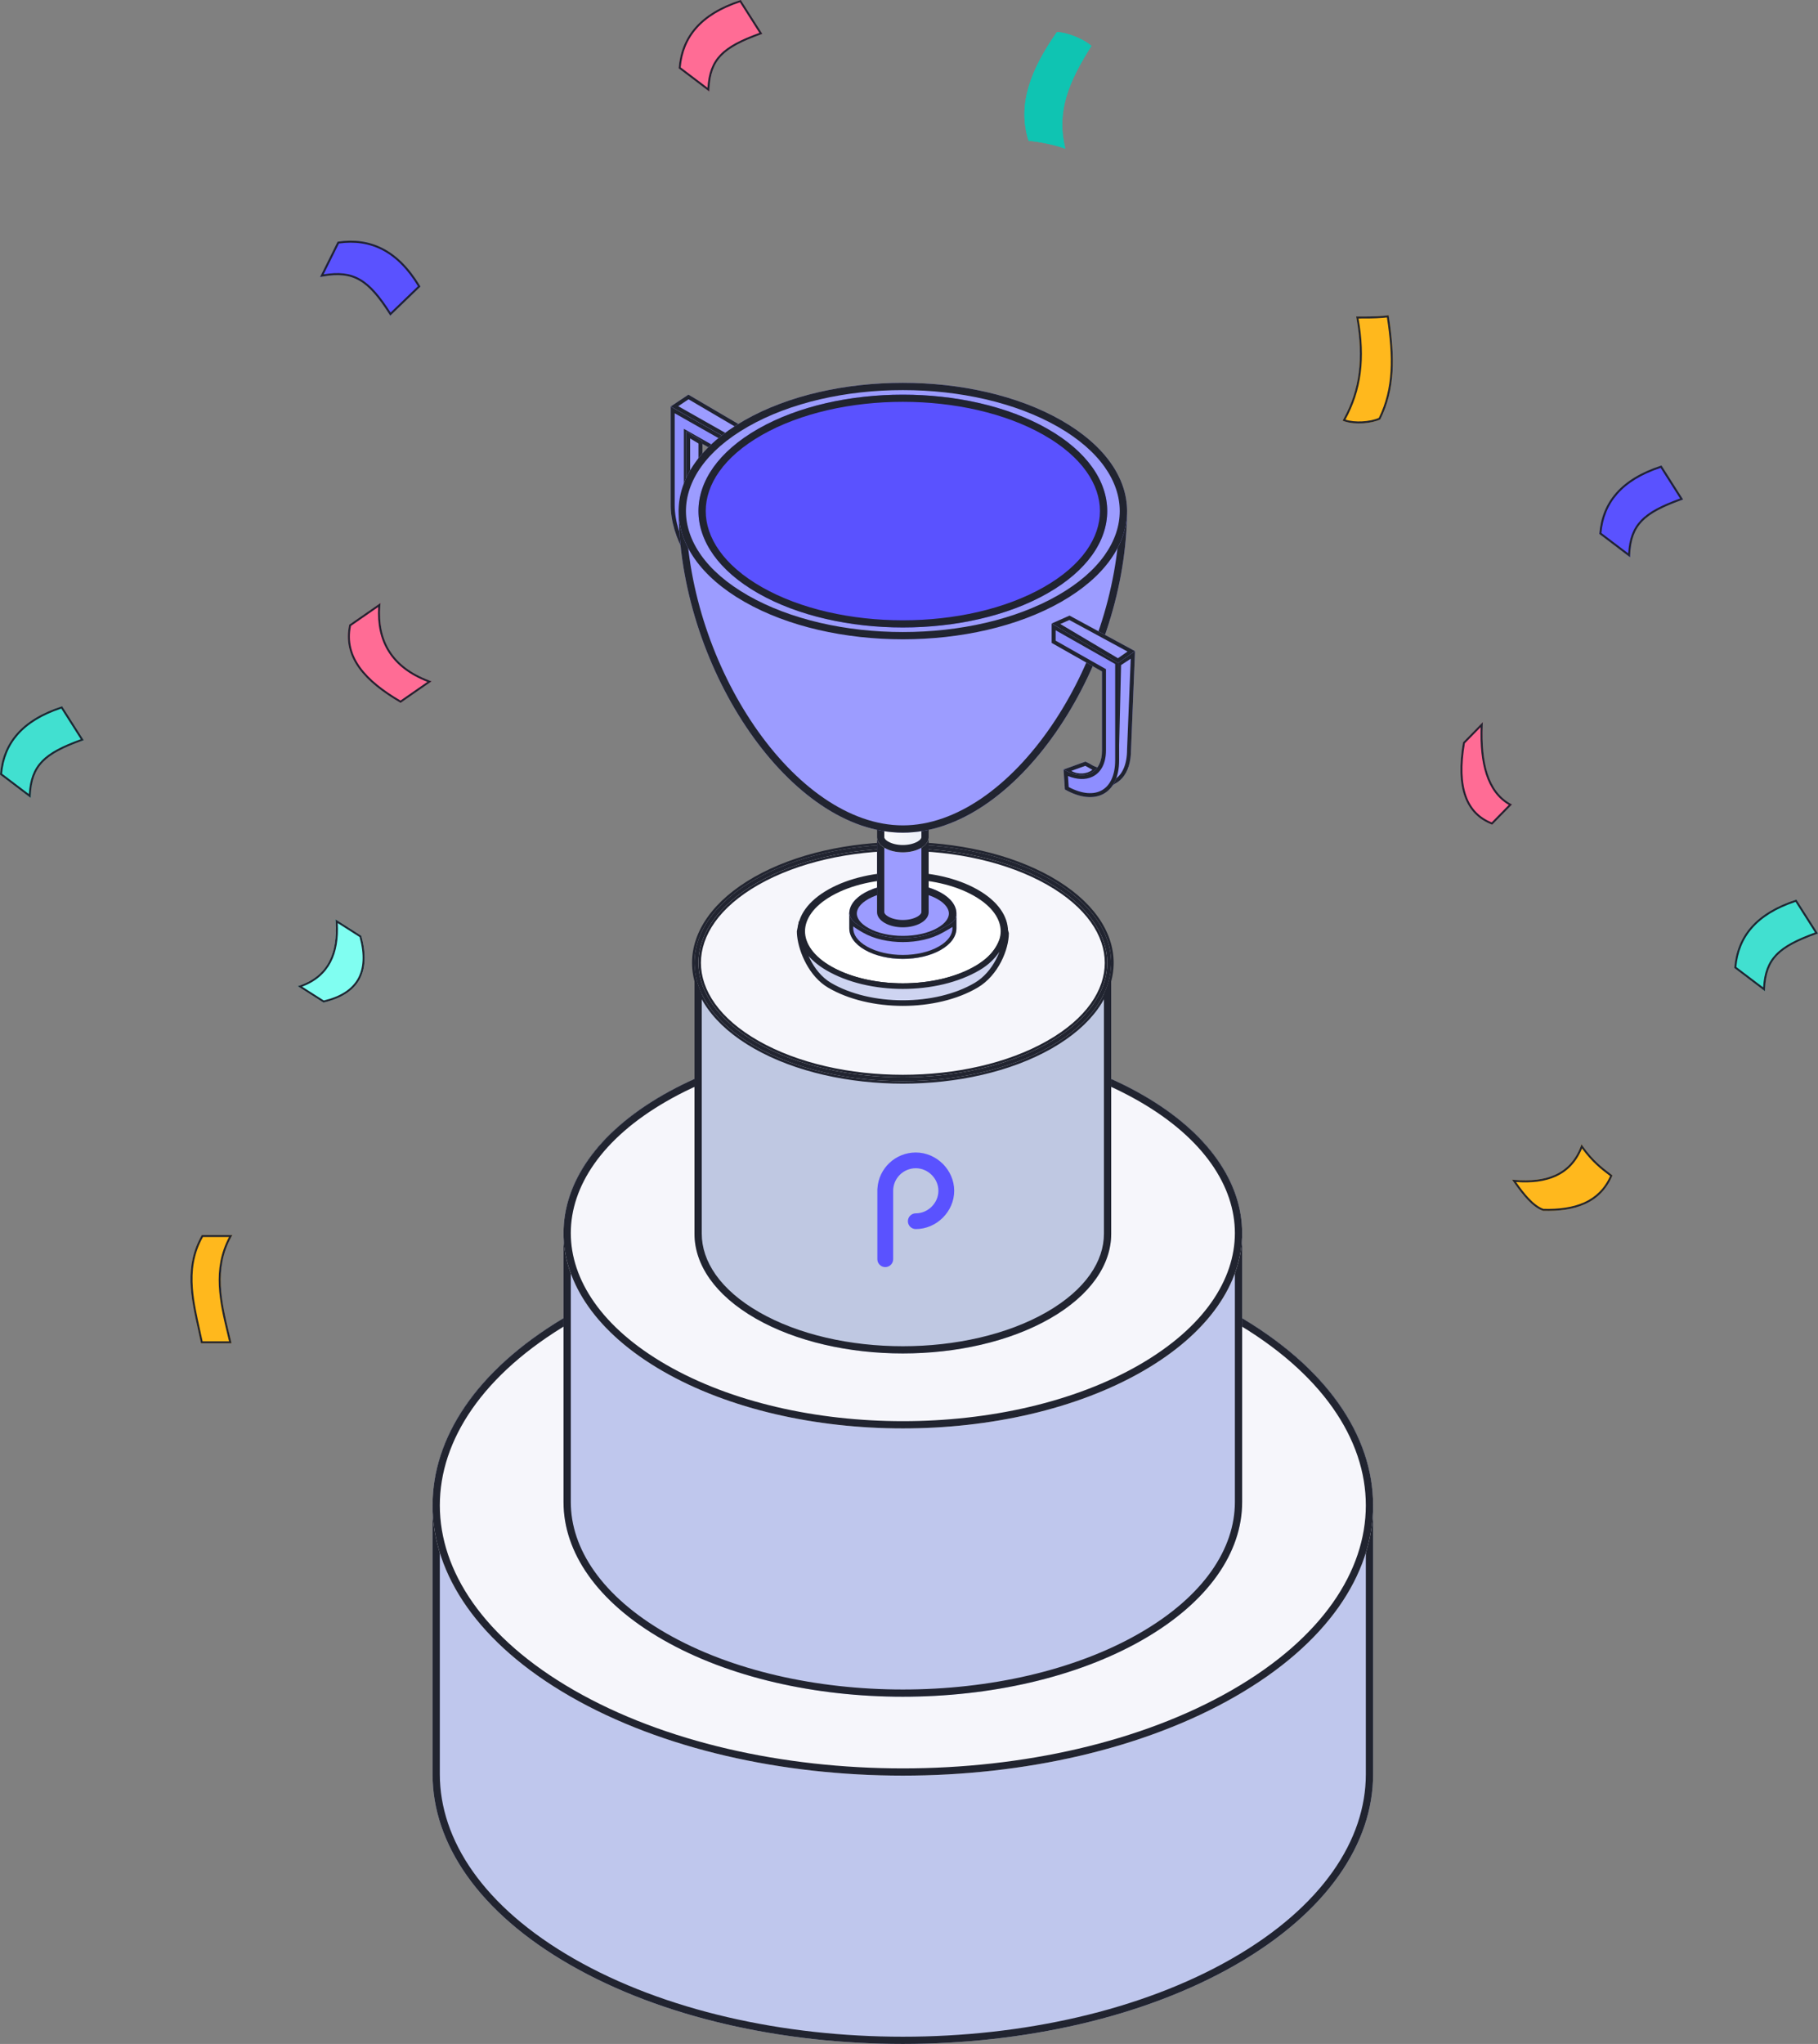 <?xml version="1.0" encoding="UTF-8"?>
<svg xmlns="http://www.w3.org/2000/svg" width="242" height="272" viewBox="0 0 242 272" fill="none">
  <rect x="0" y="0" width="242" height="272" fill="#808080" stroke="none"/>
  <path d="M57.579 200.238V236.12C57.579 245.303 63.69 254.485 75.916 261.491C88.139 268.497 104.16 272.002 120.18 272C136.201 272 152.221 268.497 164.445 261.491C176.668 254.485 182.779 245.3 182.779 236.118V200.236C182.779 191.053 176.668 181.871 164.443 174.865C152.219 167.857 136.198 164.354 120.178 164.356C104.157 164.356 88.137 167.859 75.913 174.865C63.692 181.873 57.579 191.056 57.579 200.238Z" fill="#BFC7ED"></path>
  <path fill-rule="evenodd" clip-rule="evenodd" d="M76.4 260.659L76.4 260.659C88.441 267.56 104.285 271.041 120.18 271.039H120.18C136.076 271.039 151.919 267.56 163.961 260.659C176.008 253.754 181.811 244.836 181.811 236.118V200.236C181.811 191.518 176.008 182.602 163.959 175.697L163.958 175.697C151.917 168.793 136.074 165.315 120.178 165.317H120.178C104.282 165.317 88.439 168.796 76.397 175.697C64.352 182.605 58.547 191.52 58.547 200.238V236.12C58.547 244.838 64.35 253.754 76.4 260.659ZM75.913 174.865C88.137 167.859 104.157 164.356 120.178 164.356C136.198 164.354 152.219 167.857 164.443 174.865C176.668 181.871 182.779 191.053 182.779 200.236V236.118C182.779 245.3 176.668 254.485 164.445 261.491C152.221 268.497 136.201 272 120.18 272C104.16 272.002 88.139 268.497 75.916 261.491C63.69 254.485 57.579 245.303 57.579 236.12V200.238C57.579 191.056 63.692 181.873 75.913 174.865Z" fill="#212430"></path>
  <path d="M75.915 174.891C88.139 167.868 104.159 164.356 120.179 164.356C136.199 164.356 152.22 167.868 164.443 174.891C176.666 181.914 182.779 191.121 182.779 200.326C182.779 209.531 176.669 218.736 164.443 225.759C152.22 232.782 136.199 236.294 120.179 236.294C104.159 236.294 88.139 232.782 75.915 225.759C63.692 218.736 57.579 209.529 57.579 200.324C57.579 191.119 63.69 181.914 75.915 174.888V174.891Z" fill="#F6F6FB"></path>
  <path fill-rule="evenodd" clip-rule="evenodd" d="M75.914 174.889C75.913 174.89 75.912 174.89 75.911 174.891C75.585 175.078 75.264 175.267 74.947 175.457C63.367 182.406 57.579 191.365 57.579 200.324C57.579 209.529 63.692 218.736 75.915 225.759C88.139 232.782 104.159 236.294 120.179 236.294C136.199 236.294 152.22 232.782 164.443 225.759C176.669 218.736 182.779 209.531 182.779 200.326C182.779 191.121 176.666 181.914 164.443 174.891C152.22 167.868 136.199 164.356 120.179 164.356C104.578 164.356 88.978 167.686 76.883 174.346C76.559 174.525 76.238 174.705 75.919 174.888C75.918 174.889 75.917 174.89 75.916 174.89C75.916 174.89 75.916 174.891 75.915 174.891V174.888C75.915 174.889 75.915 174.889 75.914 174.889ZM75.972 175.971C64.213 182.859 58.547 191.688 58.547 200.324C58.547 209.063 64.352 218.003 76.399 224.925C88.441 231.843 104.284 235.33 120.179 235.33C136.074 235.33 151.917 231.843 163.959 224.925L163.959 224.925C176.008 218.003 181.811 209.066 181.811 200.326C181.811 191.587 176.006 182.647 163.959 175.725C151.917 168.807 136.074 165.32 120.179 165.32C104.284 165.32 88.441 168.807 76.399 175.725L75.972 175.971Z" fill="#212430"></path>
  <path d="M75.012 164.006V199.893C75.012 206.523 79.422 213.15 88.243 218.208C97.063 223.267 108.622 225.794 120.18 225.794C131.739 225.794 143.298 223.267 152.118 218.208C160.939 213.15 165.346 206.521 165.346 199.893V164.006C165.346 157.376 160.936 150.749 152.116 145.691C143.296 140.632 131.737 138.102 120.178 138.104C108.619 138.104 97.061 140.632 88.24 145.691C79.42 150.749 75.01 157.378 75.012 164.006Z" fill="#BFC7ED"></path>
  <path fill-rule="evenodd" clip-rule="evenodd" d="M75.98 164.005L75.98 199.893C75.98 206.058 80.082 212.419 88.727 217.376C97.365 222.33 108.747 224.833 120.18 224.833C131.614 224.833 142.996 222.33 151.634 217.376C160.278 212.419 164.379 206.056 164.379 199.893V164.006C164.379 157.84 160.276 151.48 151.632 146.523C142.993 141.569 131.612 139.063 120.178 139.066C108.744 139.066 97.363 141.569 88.724 146.523C80.08 151.48 75.978 157.843 75.98 164.005ZM75.012 164.006V199.893C75.012 206.523 79.422 213.15 88.243 218.208C97.063 223.266 108.622 225.794 120.18 225.794C131.739 225.794 143.298 223.266 152.118 218.208C160.939 213.15 165.346 206.521 165.346 199.893V164.006C165.346 157.376 160.936 150.749 152.116 145.691C143.296 140.632 131.737 138.102 120.178 138.104C108.619 138.104 97.061 140.632 88.24 145.691C79.42 150.749 75.01 157.378 75.012 164.006Z" fill="#212430"></path>
  <path d="M88.242 145.717C97.062 140.641 108.621 138.104 120.179 138.104C131.738 138.104 143.296 140.644 152.116 145.717C160.936 150.793 165.346 157.446 165.346 164.096C165.346 170.747 160.936 177.4 152.116 182.476C143.296 187.552 131.738 190.088 120.179 190.088C108.621 190.088 97.062 187.552 88.242 182.476C79.422 177.4 75.012 170.749 75.012 164.096C75.012 157.443 79.422 150.793 88.242 145.717Z" fill="#F6F6FB"></path>
  <path fill-rule="evenodd" clip-rule="evenodd" d="M120.179 139.069C108.746 139.069 97.364 141.581 88.726 146.552C80.082 151.527 75.98 157.91 75.98 164.096C75.98 170.283 80.082 176.666 88.726 181.64C97.364 186.612 108.746 189.124 120.179 189.124C131.613 189.124 142.994 186.612 151.632 181.64C160.276 176.666 164.379 170.281 164.379 164.096C164.379 157.912 160.276 151.527 151.632 146.552C142.994 141.583 131.613 139.069 120.179 139.069ZM120.179 138.104C108.621 138.104 97.062 140.641 88.242 145.717C79.422 150.793 75.012 157.443 75.012 164.096C75.012 170.749 79.422 177.4 88.242 182.476C97.062 187.552 108.621 190.088 120.179 190.088C131.738 190.088 143.296 187.552 152.116 182.476C160.936 177.4 165.346 170.747 165.346 164.096C165.346 157.446 160.936 150.793 152.116 145.717C143.296 140.644 131.738 138.104 120.179 138.104Z" fill="#212430"></path>
  <path d="M92.446 128.296V164.192C92.446 168.266 95.154 172.34 100.569 175.45C105.983 178.557 113.081 180.112 120.18 180.112C127.278 180.112 134.375 178.557 139.792 175.45C145.207 172.34 147.915 168.266 147.915 164.192V128.296C147.915 124.223 145.207 120.149 139.792 117.039C134.377 113.929 127.28 112.376 120.18 112.376C113.083 112.376 105.986 113.931 100.569 117.039C95.154 120.146 92.446 124.223 92.446 128.296Z" fill="#BFC8E2"></path>
  <path fill-rule="evenodd" clip-rule="evenodd" d="M93.413 128.296V164.192C93.413 167.801 95.813 171.608 101.052 174.617C106.286 177.621 113.206 179.151 120.18 179.151C127.153 179.151 134.073 177.621 139.309 174.617C144.548 171.608 146.948 167.801 146.948 164.192V128.296C146.948 124.687 144.548 120.88 139.309 117.871C134.076 114.866 127.156 113.337 120.18 113.337C113.208 113.337 106.288 114.868 101.052 117.871C95.814 120.878 93.413 124.687 93.413 128.296ZM100.569 117.039C105.986 113.931 113.083 112.376 120.18 112.376C127.28 112.376 134.377 113.929 139.792 117.039C145.207 120.149 147.915 124.223 147.915 128.296V164.192C147.915 168.266 145.207 172.34 139.792 175.45C134.375 178.557 127.278 180.112 120.18 180.112C113.081 180.112 105.983 178.557 100.569 175.45C95.154 172.34 92.446 168.266 92.446 164.192V128.296C92.446 124.223 95.154 120.146 100.569 117.039Z" fill="#212430"></path>
  <path d="M100.569 116.99C105.983 113.915 113.083 112.376 120.18 112.376C127.278 112.376 134.375 113.915 139.792 116.99C145.207 120.064 147.915 124.098 147.915 128.129C147.915 132.16 145.207 136.193 139.792 139.268C134.377 142.343 127.28 143.881 120.18 143.881C113.081 143.881 105.986 142.343 100.569 139.268C95.154 136.193 92.446 132.16 92.446 128.129C92.446 124.098 95.154 120.067 100.569 116.99Z" fill="#F6F6FB"></path>
  <path fill-rule="evenodd" clip-rule="evenodd" d="M120.18 112.901C113.151 112.901 106.147 114.427 100.831 117.445C95.511 120.469 92.975 124.354 92.975 128.129C92.975 131.903 95.511 135.791 100.831 138.812C106.149 141.831 113.148 143.356 120.18 143.356C127.213 143.356 134.214 141.831 139.53 138.812C144.85 135.791 147.386 131.903 147.386 128.129C147.386 124.354 144.85 120.466 139.53 117.446C134.212 114.427 127.21 112.901 120.18 112.901ZM139.792 116.99C134.375 113.915 127.278 112.376 120.18 112.376C113.083 112.376 105.983 113.915 100.569 116.99C95.154 120.067 92.446 124.098 92.446 128.129C92.446 132.16 95.154 136.193 100.569 139.268C105.986 142.343 113.081 143.881 120.18 143.881C127.28 143.881 134.377 142.343 139.792 139.268C145.207 136.193 147.915 132.16 147.915 128.129C147.915 124.098 145.207 120.064 139.792 116.99Z" fill="#212430"></path>
  <path fill-rule="evenodd" clip-rule="evenodd" d="M139.954 116.706L139.954 116.706C145.428 119.814 148.242 123.938 148.242 128.129C148.242 132.32 145.428 136.443 139.954 139.552C134.479 142.661 127.322 144.208 120.181 144.208C113.04 144.208 105.885 142.661 100.407 139.552L100.407 139.552C94.934 136.443 92.12 132.32 92.12 128.129C92.12 123.938 94.934 119.817 100.407 116.706L100.407 116.706C105.883 113.597 113.042 112.05 120.181 112.05C127.32 112.05 134.476 113.597 139.954 116.706ZM120.181 113.228C113.192 113.228 106.248 114.745 100.993 117.729C95.732 120.719 93.302 124.514 93.302 128.129C93.302 131.744 95.732 135.541 100.993 138.528C106.25 141.513 113.19 143.03 120.181 143.03C127.172 143.03 134.114 141.513 139.369 138.528C144.63 135.541 147.06 131.744 147.06 128.129C147.06 124.514 144.63 120.717 139.369 117.729C134.111 114.745 127.169 113.228 120.181 113.228ZM100.831 138.812C95.511 135.791 92.975 131.903 92.975 128.129C92.975 124.354 95.511 120.469 100.831 117.446C106.147 114.427 113.151 112.901 120.181 112.901C127.211 112.901 134.212 114.427 139.531 117.446C144.85 120.467 147.387 124.354 147.387 128.129C147.387 131.903 144.85 135.791 139.531 138.812C134.215 141.831 127.213 143.356 120.181 143.356C113.148 143.356 106.15 141.831 100.831 138.812ZM120.181 112.376C127.278 112.376 134.375 113.915 139.793 116.99C145.208 120.065 147.915 124.098 147.915 128.129C147.915 132.16 145.208 136.193 139.793 139.268C134.378 142.343 127.281 143.882 120.181 143.882C113.081 143.882 105.986 142.343 100.569 139.268C95.154 136.193 92.447 132.16 92.447 128.129C92.447 124.098 95.154 120.067 100.569 116.99C105.984 113.915 113.083 112.376 120.181 112.376Z" fill="#212430"></path>
  <path d="M96.502 79.295V76.707C93.686 75.109 91.562 71.581 91.562 68.5V57.973L98.26 61.773V59.185L89.28 54.091V67.208C89.28 71.689 92.452 76.999 96.502 79.295Z" fill="#8E8EFF"></path>
  <path fill-rule="evenodd" clip-rule="evenodd" d="M98.26 61.773V59.185L89.28 54.091V67.208C89.28 71.493 92.18 76.535 95.974 78.976C96.148 79.088 96.324 79.194 96.502 79.295V76.707C93.686 75.109 91.562 71.581 91.562 68.5V57.973L98.26 61.773ZM95.974 77.005C93.136 75.254 91.034 71.682 91.034 68.5V57.069L97.732 60.869V59.49L89.808 54.995V67.208C89.808 69.333 90.563 71.689 91.826 73.803C92.914 75.624 94.36 77.233 95.974 78.344V77.005Z" fill="#212430"></path>
  <path d="M89.28 54.091L91.633 52.516L100.902 57.959L98.548 59.342L89.28 54.091Z" fill="#9C9CFF"></path>
  <path fill-rule="evenodd" clip-rule="evenodd" d="M89.28 54.091L98.548 59.342L100.902 57.959L91.633 52.516L89.28 54.091ZM90.281 54.054L98.543 58.735L99.863 57.959L91.652 53.136L90.281 54.054Z" fill="#212430"></path>
  <path d="M93.504 58.721V66.733C93.504 69.839 95.524 73.4 98.205 75.013L96.037 76.318C93.358 74.706 91.338 71.147 91.338 68.038V57.415L93.507 58.721H93.504Z" fill="#9C9CFF"></path>
  <path fill-rule="evenodd" clip-rule="evenodd" d="M93.507 58.721L91.338 57.415V68.038C91.338 71.147 93.358 74.706 96.037 76.318L98.205 75.013C98.04 74.913 97.877 74.806 97.717 74.693C95.283 72.963 93.504 69.647 93.504 66.733V58.721H93.507ZM92.976 59.015L91.866 58.347V68.038C91.866 69.485 92.339 71.064 93.143 72.481C93.889 73.797 94.904 74.942 96.044 75.7L97.228 74.987C96.095 74.137 95.118 72.975 94.389 71.691C93.513 70.148 92.976 68.393 92.976 66.733V59.015Z" fill="#212430"></path>
  <path d="M110.282 118.359C115.749 115.283 124.614 115.283 130.08 118.359C135.547 121.435 135.547 126.422 130.08 129.498C124.614 132.573 115.749 132.573 110.282 129.498C104.815 126.422 104.815 121.435 110.282 118.359Z" fill="white"></path>
  <path fill-rule="evenodd" clip-rule="evenodd" d="M120.181 117.003C116.724 117.003 113.32 117.747 110.77 119.182C108.215 120.62 107.158 122.372 107.158 123.928C107.158 125.484 108.215 127.236 110.77 128.674C113.32 130.109 116.724 130.854 120.181 130.854C123.638 130.854 127.042 130.109 129.592 128.674C132.148 127.236 133.205 125.484 133.205 123.928C133.205 122.372 132.148 120.62 129.592 119.182C127.042 117.747 123.638 117.003 120.181 117.003ZM130.08 118.359C124.614 115.283 115.749 115.283 110.282 118.359C104.815 121.435 104.815 126.422 110.282 129.498C115.749 132.573 124.614 132.573 130.08 129.498C135.547 126.422 135.547 121.435 130.08 118.359Z" fill="#212430"></path>
  <path d="M130.08 128.555C124.613 131.775 115.749 131.775 110.283 128.555C107.551 126.945 106.446 124.728 106.446 122.618L106.182 123.931C106.182 126.041 107.548 129.727 110.283 131.337C115.752 134.557 124.613 134.557 130.08 131.337C132.814 129.727 134.18 126.303 134.18 124.193L133.652 122.355C133.652 124.466 132.814 126.945 130.08 128.555Z" fill="#CED4F1"></path>
  <path fill-rule="evenodd" clip-rule="evenodd" d="M110.013 129.006C108.816 128.301 107.906 127.477 107.252 126.589C107.374 126.92 107.517 127.257 107.681 127.59C108.335 128.917 109.3 130.148 110.552 130.885C113.186 132.436 116.67 133.226 120.182 133.226C123.694 133.226 127.178 132.436 129.811 130.885C131.072 130.143 132.036 128.969 132.686 127.712C133.036 127.036 133.288 126.348 133.447 125.708C132.864 126.937 131.885 128.102 130.349 129.006C127.516 130.675 123.834 131.495 120.181 131.495C116.528 131.495 112.847 130.675 110.013 129.006ZM130.08 128.555C124.613 131.775 115.749 131.775 110.283 128.555C108.345 127.413 107.226 125.966 106.739 124.469C106.69 124.318 106.648 124.167 106.612 124.016C106.605 123.988 106.598 123.959 106.592 123.931C106.493 123.493 106.446 123.053 106.446 122.618L106.182 123.931C106.182 124.133 106.195 124.35 106.22 124.578C106.457 126.729 107.81 129.881 110.283 131.337C115.752 134.557 124.613 134.557 130.08 131.337C132.814 129.727 134.18 126.303 134.18 124.193L133.652 122.355C133.652 122.823 133.611 123.308 133.517 123.798C133.188 125.521 132.209 127.301 130.08 128.555Z" fill="#212430"></path>
  <path fill-rule="evenodd" clip-rule="evenodd" d="M133.543 122.354L133.757 122.324L134.29 124.177V124.192C134.29 125.267 133.942 126.668 133.253 128.001C132.562 129.335 131.525 130.611 130.135 131.429C127.382 133.051 123.779 133.859 120.182 133.859C116.585 133.859 112.982 133.051 110.227 131.429C108.97 130.689 108.001 129.519 107.317 128.269C106.634 127.018 106.232 125.679 106.112 124.589C106.086 124.357 106.073 124.136 106.073 123.929V123.919L106.34 122.595L106.555 122.617C106.555 123.044 106.602 123.476 106.698 123.906C106.705 123.934 106.711 123.962 106.718 123.989C106.753 124.138 106.795 124.286 106.843 124.434C107.321 125.903 108.42 127.33 110.338 128.46C113.051 130.058 116.613 130.86 120.181 130.86C123.75 130.86 127.312 130.058 130.025 128.46C132.124 127.224 133.086 125.472 133.41 123.776C133.503 123.294 133.543 122.815 133.543 122.354ZM133.733 123.029C133.711 123.289 133.675 123.552 133.625 123.817C133.29 125.568 132.294 127.376 130.135 128.647C127.382 130.269 123.779 131.077 120.181 131.077C116.584 131.077 112.981 130.269 110.227 128.647C108.27 127.494 107.132 126.027 106.636 124.501C106.586 124.348 106.543 124.194 106.506 124.04C106.499 124.011 106.492 123.982 106.485 123.953C106.447 123.781 106.416 123.609 106.393 123.437L106.291 123.94C106.292 124.135 106.304 124.344 106.328 124.565C106.445 125.625 106.838 126.938 107.509 128.165C108.179 129.392 109.124 130.527 110.338 131.242C113.052 132.839 116.614 133.641 120.182 133.641C123.75 133.641 127.312 132.839 130.025 131.242C131.37 130.45 132.382 129.209 133.059 127.901C133.732 126.599 134.068 125.24 134.072 124.207L133.733 123.029ZM133.038 126.653C132.435 127.563 131.58 128.407 130.405 129.099C127.551 130.78 123.849 131.602 120.181 131.602C116.514 131.602 112.812 130.78 109.958 129.099C109.011 128.541 108.24 127.908 107.631 127.226C107.678 127.331 107.728 127.436 107.779 127.541C108.427 128.856 109.379 130.067 110.607 130.79C113.221 132.329 116.685 133.116 120.182 133.116C123.68 133.116 127.143 132.329 129.755 130.79C130.994 130.06 131.946 128.905 132.589 127.661C132.763 127.325 132.912 126.987 133.038 126.653ZM130.294 128.912C131.811 128.018 132.775 126.869 133.349 125.66L133.553 125.733C133.392 126.381 133.137 127.077 132.783 127.761C132.126 129.031 131.149 130.222 129.866 130.977C127.213 132.54 123.709 133.334 120.182 133.334C116.656 133.334 113.151 132.54 110.497 130.977C109.221 130.226 108.244 128.976 107.584 127.637C107.417 127.3 107.273 126.96 107.15 126.625L107.34 126.523C107.985 127.398 108.883 128.213 110.069 128.911C112.882 130.568 116.543 131.385 120.181 131.385C123.82 131.385 127.481 130.568 130.294 128.912Z" fill="#212430"></path>
  <path d="M115.139 118.781C117.925 117.242 122.438 117.242 125.224 118.781C128.009 120.319 128.009 122.814 125.224 124.35C122.441 125.888 117.925 125.888 115.139 124.35C112.353 122.811 112.353 120.319 115.139 118.781Z" fill="#9C9CFF"></path>
  <path fill-rule="evenodd" clip-rule="evenodd" d="M124.724 123.521L124.724 123.521C125.935 122.853 126.313 122.111 126.313 121.566C126.313 121.02 125.934 120.278 124.724 119.609C123.519 118.944 121.877 118.584 120.181 118.584C118.486 118.584 116.844 118.944 115.639 119.609C114.428 120.278 114.05 121.02 114.05 121.565C114.05 122.11 114.428 122.852 115.639 123.521C116.844 124.186 118.486 124.546 120.182 124.546C121.878 124.546 123.52 124.186 124.724 123.521ZM125.224 124.35C128.009 122.814 128.009 120.319 125.224 118.781C122.438 117.242 117.925 117.242 115.139 118.781C112.353 120.319 112.353 122.811 115.139 124.35C117.925 125.888 122.441 125.888 125.224 124.35Z" fill="#212430"></path>
  <path d="M125.225 123.654C122.441 125.242 117.924 125.242 115.138 123.654C113.745 122.859 113.05 122.347 113.05 121.305V123.54C113.05 124.583 113.745 125.622 115.138 126.415C117.924 128.003 122.439 128.003 125.225 126.415C126.618 125.622 127.313 124.583 127.313 123.54V121.567C127.313 122.609 126.618 122.859 125.225 123.654Z" fill="#9C9CFF"></path>
  <path fill-rule="evenodd" clip-rule="evenodd" d="M125.488 124.109C123.997 124.96 122.075 125.37 120.182 125.37C118.289 125.37 116.367 124.96 114.875 124.11C114.38 123.827 113.939 123.562 113.578 123.28V123.54C113.578 124.327 114.104 125.221 115.401 125.959C116.695 126.697 118.424 127.081 120.181 127.081C121.939 127.081 123.668 126.697 124.962 125.959C126.259 125.221 126.785 124.327 126.785 123.54V123.359C126.53 123.527 126.231 123.693 125.91 123.872C125.773 123.949 125.631 124.027 125.488 124.109ZM126.785 122.709C126.519 122.93 126.152 123.135 125.685 123.395C125.541 123.475 125.388 123.561 125.225 123.654C122.441 125.242 117.924 125.242 115.138 123.654C114.446 123.259 113.926 122.934 113.578 122.579C113.226 122.219 113.05 121.829 113.05 121.305V123.54C113.05 124.583 113.745 125.622 115.138 126.415C117.924 128.003 122.439 128.003 125.225 126.415C126.618 125.622 127.313 124.583 127.313 123.54V121.567C127.313 122.092 127.137 122.415 126.785 122.709Z" fill="#212430"></path>
  <path d="M116.748 108.701V121.398C116.748 121.91 117.082 122.424 117.754 122.817C119.094 123.599 121.269 123.599 122.611 122.817C123.28 122.424 123.615 121.912 123.615 121.398V108.701H116.748Z" fill="#9C9CFF"></path>
  <path fill-rule="evenodd" clip-rule="evenodd" d="M118.236 121.972C118.725 122.257 119.427 122.428 120.182 122.428C120.936 122.428 121.639 122.258 122.129 121.972C122.623 121.682 122.652 121.441 122.652 121.398V109.677H117.711V121.398C117.711 121.438 117.74 121.682 118.236 121.972ZM116.748 108.701V121.398C116.748 121.91 117.082 122.424 117.754 122.817C119.094 123.599 121.269 123.599 122.611 122.817C123.28 122.424 123.615 121.912 123.615 121.398V108.701H116.748Z" fill="#212430"></path>
  <path style="mix-blend-mode:multiply" d="M116.748 111.423C116.748 111.937 117.082 112.448 117.754 112.84C119.094 113.622 121.269 113.622 122.611 112.84C123.28 112.448 123.615 111.937 123.615 111.423V108.701H116.748V111.423Z" fill="url(#paint0_linear_7520_3857)"></path>
  <g style="mix-blend-mode:multiply">
    <path fill-rule="evenodd" clip-rule="evenodd" d="M118.236 111.996C118.725 112.282 119.427 112.452 120.182 112.452C120.936 112.452 121.639 112.282 122.129 111.997C122.623 111.707 122.652 111.466 122.652 111.423V109.676H117.711V111.423C117.711 111.465 117.739 111.706 118.236 111.996ZM116.748 108.701H123.615V111.423C123.615 111.937 123.28 112.448 122.611 112.84C121.269 113.622 119.094 113.622 117.754 112.84C117.082 112.448 116.748 111.937 116.748 111.423V108.701Z" fill="#212430"></path>
  </g>
  <path d="M150.028 67.748H90.334C90.334 88.606 105.009 110.805 120.182 110.805C135.355 110.805 150.028 88.606 150.028 67.748Z" fill="#9C9CFF"></path>
  <path fill-rule="evenodd" clip-rule="evenodd" d="M90.344 68.715C90.337 68.392 90.334 68.07 90.334 67.748H150.028C150.028 68.07 150.024 68.392 150.018 68.715C149.575 89.286 135.121 110.805 120.182 110.805C105.243 110.805 90.787 89.286 90.344 68.715ZM149.042 68.715H91.32C91.538 78.633 95.083 88.799 100.376 96.557C105.868 104.606 113.073 109.839 120.182 109.839C127.291 109.839 134.496 104.606 139.986 96.557C145.279 88.799 148.824 78.633 149.042 68.715Z" fill="#212430"></path>
  <path d="M99.077 55.944C110.733 49.279 129.631 49.279 141.286 55.944C152.942 62.607 152.942 73.412 141.286 80.077C129.631 86.742 110.733 86.742 99.077 80.077C87.419 73.412 87.419 62.607 99.077 55.944Z" fill="#9C9CFF"></path>
  <path fill-rule="evenodd" clip-rule="evenodd" d="M99.565 56.781L99.565 56.781C93.913 60.011 91.309 64.109 91.309 68.01C91.309 71.91 93.914 76.01 99.565 79.24L99.565 79.24C105.209 82.468 112.669 84.11 120.182 84.11C127.694 84.11 135.154 82.468 140.798 79.24C146.448 76.01 149.052 71.91 149.052 68.01C149.052 64.109 146.448 60.011 140.799 56.781L140.798 56.781C135.154 53.553 127.694 51.912 120.182 51.912C112.669 51.912 105.209 53.553 99.565 56.781ZM99.077 80.077C110.733 86.742 129.631 86.742 141.286 80.077C152.942 73.412 152.942 62.607 141.286 55.944C129.631 49.279 110.733 49.279 99.077 55.944C87.419 62.607 87.419 73.412 99.077 80.077Z" fill="#212430"></path>
  <path d="M100.944 57.059C111.569 51.008 128.793 51.008 139.418 57.059C150.043 63.107 150.043 72.916 139.418 78.965C128.796 85.013 111.569 85.013 100.944 78.965C90.319 72.914 90.319 63.107 100.944 57.059Z" fill="#5A52FF"></path>
  <path fill-rule="evenodd" clip-rule="evenodd" d="M101.427 57.884L101.427 57.884C96.291 60.808 93.942 64.507 93.942 68.011C93.942 71.514 96.291 75.214 101.427 78.139C106.558 81.06 113.344 82.547 120.182 82.547C127.02 82.547 133.805 81.06 138.935 78.139L138.935 78.139C144.071 75.215 146.42 71.515 146.42 68.011C146.42 64.508 144.071 60.808 138.935 57.884L138.935 57.884C133.804 54.962 127.019 53.474 120.181 53.474C113.343 53.474 106.558 54.962 101.427 57.884ZM100.944 78.965C90.319 72.914 90.319 63.107 100.944 57.059C111.569 51.008 128.793 51.008 139.418 57.059C150.043 63.107 150.043 72.916 139.418 78.965C128.796 85.013 111.569 85.013 100.944 78.965Z" fill="#212430"></path>
  <path d="M146.331 102.137C145.538 103.713 142.897 103.975 141.576 102.4L144.481 101.35C145.339 101.711 145.632 102.117 146.331 102.137Z" fill="#9C9CFF"></path>
  <path fill-rule="evenodd" clip-rule="evenodd" d="M146.331 102.137C146.122 102.131 145.95 102.091 145.788 102.027C145.611 101.958 145.447 101.862 145.261 101.753C145.047 101.628 144.804 101.485 144.481 101.35L141.576 102.4C141.704 102.553 141.845 102.688 141.995 102.807C143.214 103.771 145.062 103.626 145.988 102.628C146.124 102.483 146.239 102.319 146.331 102.137ZM145.42 102.44C145.347 102.405 145.276 102.368 145.207 102.329C145.126 102.284 145.049 102.239 144.973 102.194C144.813 102.101 144.656 102.009 144.46 101.916L142.605 102.587C143.062 102.852 143.595 102.963 144.114 102.926C144.623 102.89 145.081 102.716 145.42 102.44Z" fill="#212430"></path>
  <path d="M146.331 105.552L146.6 104.065C146.6 104.065 148.402 102.258 148.402 101.024L148.708 88.224L151.085 86.648L150.557 99.733C150.557 101.83 149.894 103.312 148.8 104.065H148.805L146.331 105.552Z" fill="#9C9CFF"></path>
  <path fill-rule="evenodd" clip-rule="evenodd" d="M146.6 104.065L146.331 105.552L148.805 104.065H148.8C148.802 104.064 148.803 104.063 148.804 104.063C148.804 104.062 148.805 104.062 148.805 104.062C149.017 103.915 149.213 103.741 149.391 103.54C150.128 102.708 150.557 101.419 150.557 99.733L151.085 86.648L148.708 88.224L148.402 101.024C148.402 102.258 146.6 104.065 146.6 104.065ZM148.93 101.031C148.929 101.453 148.778 101.879 148.595 102.251C148.407 102.632 148.162 103.002 147.926 103.319C147.689 103.638 147.452 103.915 147.276 104.112C147.204 104.193 147.141 104.261 147.092 104.313L147.058 104.501L148.482 103.646L148.5 103.633C149.397 103.015 150.028 101.735 150.028 99.733V99.723L150.516 87.657L149.229 88.509L148.93 101.031Z" fill="#212430"></path>
  <path d="M141.749 105.057C145.799 107.353 148.971 105.644 148.971 101.167V88.061L139.991 82.972V85.557L146.691 89.354V99.874C146.691 102.95 144.392 103.997 141.576 102.4L141.749 105.057Z" fill="#8E8EFF"></path>
  <path fill-rule="evenodd" clip-rule="evenodd" d="M147.22 89.049V99.874C147.22 101.536 146.59 102.798 145.42 103.362C144.493 103.808 143.352 103.754 142.162 103.269L142.257 104.736C144.086 105.705 145.597 105.745 146.627 105.19C147.694 104.615 148.443 103.294 148.443 101.167V88.367L140.519 83.876V85.252L147.22 89.049ZM139.991 85.557V82.972L148.971 88.061V101.167C148.971 105.644 145.799 107.353 141.749 105.057L141.576 102.4C141.76 102.505 141.943 102.598 142.123 102.681C144.684 103.851 146.691 102.748 146.691 99.874V89.354L139.991 85.557Z" fill="#212430"></path>
  <path d="M139.991 82.972L142.368 81.922L151.084 86.648L148.836 88.223L139.991 82.972Z" fill="#9C9CFF"></path>
  <path fill-rule="evenodd" clip-rule="evenodd" d="M139.991 82.972L148.836 88.223L151.084 86.648L142.368 81.922L139.991 82.972ZM141.136 83.04L148.813 87.597L150.086 86.705L142.344 82.507L141.136 83.04Z" fill="#212430"></path>
  <path fill-rule="evenodd" clip-rule="evenodd" d="M8.277 93.994L11.146 98.505C5.959 100.357 4.194 101.906 4.083 106.181L0 103.084C0.331 98.876 2.833 95.745 8.24 93.994H8.277Z" fill="#41E0D0"></path>
  <path fill-rule="evenodd" clip-rule="evenodd" d="M8.157 94.298C5.57 95.158 3.691 96.338 2.415 97.79C1.145 99.236 0.457 100.967 0.275 102.962L3.841 105.667C3.956 103.758 4.447 102.374 5.52 101.253C6.624 100.1 8.318 99.255 10.748 98.37L8.157 94.298ZM11.146 98.505C11.06 98.536 10.976 98.566 10.892 98.597C6.031 100.362 4.283 101.895 4.095 105.86C4.09 105.965 4.086 106.072 4.083 106.181L0 103.084C0.331 98.876 2.833 95.745 8.24 93.994H8.277L11.146 98.505Z" fill="#212430"></path>
  <path fill-rule="evenodd" clip-rule="evenodd" d="M239.131 119.72L242 124.231C236.813 126.083 235.048 127.631 234.937 131.907L230.854 128.809C231.185 124.601 233.687 121.47 239.094 119.72H239.131Z" fill="#41E0D0"></path>
  <path fill-rule="evenodd" clip-rule="evenodd" d="M239.011 120.023C236.424 120.884 234.545 122.064 233.269 123.516C231.999 124.961 231.311 126.693 231.129 128.688L234.695 131.393C234.81 129.484 235.301 128.099 236.374 126.979C237.478 125.826 239.172 124.981 241.601 124.095L239.011 120.023ZM242 124.231C241.914 124.262 241.83 124.292 241.746 124.322C236.885 126.088 235.137 127.62 234.949 131.585C234.944 131.691 234.94 131.798 234.937 131.907L230.854 128.809C231.185 124.601 233.687 121.47 239.094 119.72H239.131L242 124.231Z" fill="#212430"></path>
  <path fill-rule="evenodd" clip-rule="evenodd" d="M221.17 61.96L224.039 66.471C218.852 68.323 217.087 69.871 216.976 74.147L212.893 71.05C213.224 66.841 215.726 63.711 221.133 61.96H221.17Z" fill="#5A52FF"></path>
  <path fill-rule="evenodd" clip-rule="evenodd" d="M221.051 62.264C218.463 63.124 216.585 64.304 215.308 65.756C214.038 67.202 213.35 68.933 213.168 70.928L216.734 73.633C216.849 71.724 217.341 70.339 218.413 69.219C219.517 68.066 221.211 67.221 223.641 66.336L221.051 62.264ZM224.039 66.471C223.954 66.502 223.869 66.532 223.785 66.563C218.924 68.328 217.176 69.861 216.988 73.826C216.983 73.931 216.979 74.038 216.976 74.147L212.893 71.05C213.224 66.841 215.726 63.711 221.133 61.96H221.17L224.039 66.471Z" fill="#212430"></path>
  <path fill-rule="evenodd" clip-rule="evenodd" d="M98.611 0L101.481 4.511C96.294 6.363 94.528 7.911 94.418 12.187L90.335 9.09C90.665 4.882 93.167 1.751 98.575 0H98.611Z" fill="#FF6C95"></path>
  <path fill-rule="evenodd" clip-rule="evenodd" d="M98.492 0.304C95.905 1.164 94.026 2.344 92.75 3.796C91.479 5.242 90.792 6.973 90.61 8.968L94.175 11.673C94.29 9.764 94.782 8.379 95.854 7.259C96.958 6.106 98.653 5.261 101.082 4.376L98.492 0.304ZM101.481 4.511C101.395 4.542 101.31 4.572 101.226 4.603C96.365 6.368 94.617 7.901 94.429 11.866C94.424 11.971 94.421 12.078 94.418 12.187L90.335 9.09C90.665 4.882 93.167 1.751 98.575 0H98.611L101.481 4.511Z" fill="#212430"></path>
  <path fill-rule="evenodd" clip-rule="evenodd" d="M46.523 83.108L50.653 80.241C50.167 85.186 52.215 88.806 57.455 90.669L53.325 93.536C48.571 90.777 45.517 87.516 46.489 83.108H46.523Z" fill="#FF6C95"></path>
  <path fill-rule="evenodd" clip-rule="evenodd" d="M46.72 83.292C46.299 85.361 46.801 87.163 47.974 88.787C49.154 90.42 51.016 91.876 53.313 93.224L56.892 90.74C54.48 89.799 52.759 88.458 51.683 86.75C50.624 85.069 50.206 83.058 50.346 80.775L46.72 83.292ZM46.523 83.108H46.489C45.517 87.516 48.571 90.777 53.325 93.536L57.455 90.669C57.353 90.633 57.252 90.596 57.153 90.559C52.254 88.709 50.271 85.258 50.623 80.582C50.632 80.469 50.642 80.356 50.653 80.241L46.523 83.108Z" fill="#212430"></path>
  <path fill-rule="evenodd" clip-rule="evenodd" d="M197.387 96.094L194.747 98.788C193.696 104.831 195.069 108.399 198.631 109.746L201.271 107.052C198.116 105.45 197.108 101.482 197.387 96.094Z" fill="#FF6C95"></path>
  <path fill-rule="evenodd" clip-rule="evenodd" d="M197.387 96.094C197.38 96.226 197.374 96.358 197.368 96.489C197.164 101.537 198.14 105.285 201.029 106.922C201.108 106.967 201.189 107.01 201.271 107.052L198.631 109.746C195.069 108.399 193.696 104.831 194.747 98.788L197.387 96.094ZM197.094 96.769C197.017 99.193 197.218 101.329 197.79 103.074C198.377 104.866 199.36 106.257 200.839 107.116L198.565 109.438C196.942 108.779 195.819 107.627 195.208 105.939C194.578 104.199 194.487 101.874 194.994 98.912L197.094 96.769Z" fill="#212430"></path>
  <path fill-rule="evenodd" clip-rule="evenodd" d="M26.864 164.355H30.93C28.183 169.11 29.685 173.899 30.821 178.758H26.754C25.728 173.83 24.153 169.041 26.864 164.355Z" fill="#FFB81D"></path>
  <path fill-rule="evenodd" clip-rule="evenodd" d="M27.018 164.618C25.76 166.86 25.494 169.128 25.671 171.446C25.808 173.25 26.212 175.066 26.625 176.923C26.741 177.444 26.857 177.968 26.969 178.496H30.488C30.417 178.199 30.346 177.901 30.274 177.604C29.239 173.304 28.19 168.945 30.484 164.618H27.018ZM26.864 164.355C24.477 168.479 25.412 172.684 26.37 176.993C26.5 177.579 26.631 178.168 26.754 178.758H30.821C30.8 178.671 30.78 178.583 30.759 178.496C30.684 178.181 30.609 177.867 30.534 177.552C29.487 173.196 28.453 168.892 30.783 164.618C30.831 164.53 30.88 164.443 30.93 164.355H26.864Z" fill="#212430"></path>
  <path fill-rule="evenodd" clip-rule="evenodd" d="M140.717 4.279C142.069 4.279 144.37 5.266 145.283 6.112C142.142 11.048 140.608 14.96 141.813 19.79C140.498 19.297 138.416 18.873 136.919 18.732C135.385 13.973 137.175 9.285 140.681 4.279H140.717Z" fill="#0FC4B2"></path>
  <path fill-rule="evenodd" clip-rule="evenodd" d="M140.681 4.279C137.175 9.285 135.385 13.973 136.919 18.732C138.308 18.863 140.199 19.237 141.516 19.684C141.619 19.719 141.718 19.754 141.813 19.79C141.788 19.688 141.763 19.585 141.74 19.484C140.674 14.794 142.209 10.943 145.283 6.112C144.37 5.266 142.069 4.279 140.717 4.279H140.681ZM141.448 19.384C140.441 14.725 141.966 10.872 144.939 6.163C144.496 5.809 143.809 5.427 143.064 5.121C142.262 4.792 141.434 4.566 140.818 4.544C137.419 9.427 135.727 13.941 137.119 18.488C138.449 18.629 140.174 18.97 141.448 19.384Z" fill="#0FC4B2"></path>
  <path fill-rule="evenodd" clip-rule="evenodd" d="M180.522 42.116C183.033 42.15 184.205 42.049 184.841 41.947C185.678 47.324 185.778 51.686 183.736 55.811C182.564 56.386 180.154 56.589 178.714 55.98C180.991 51.99 181.56 47.662 180.522 42.116Z" fill="#FFB81D"></path>
  <path fill-rule="evenodd" clip-rule="evenodd" d="M180.791 42.12C180.703 42.119 180.614 42.118 180.522 42.116C180.539 42.204 180.555 42.292 180.57 42.38C181.523 47.693 180.977 51.886 178.844 55.749C178.801 55.826 178.758 55.903 178.714 55.98C178.795 56.014 178.878 56.045 178.964 56.074C180.419 56.565 182.63 56.354 183.736 55.811C185.745 51.752 185.681 47.464 184.881 42.207C184.868 42.121 184.854 42.034 184.841 41.947C184.841 41.947 184.841 41.947 184.841 41.947C184.814 41.952 184.787 41.956 184.758 41.96C184.129 42.053 183.016 42.142 180.791 42.12ZM180.839 42.383C181.785 47.703 181.24 51.937 179.095 55.841C179.728 56.045 180.524 56.117 181.312 56.077C182.177 56.034 182.995 55.859 183.539 55.613C185.471 51.652 185.412 47.453 184.619 42.244C183.952 42.33 182.847 42.401 180.839 42.383Z" fill="#212430"></path>
  <path fill-rule="evenodd" clip-rule="evenodd" d="M55.981 38.12L51.947 42.002C48.975 37.307 47.029 35.976 42.606 36.863L44.941 32.167C49.329 31.502 53.08 33.24 55.981 38.157V38.12Z" fill="#5A52FF"></path>
  <path fill-rule="evenodd" clip-rule="evenodd" d="M55.828 37.902C52.948 33.18 49.252 31.514 44.941 32.167L42.606 36.863C42.716 36.841 42.825 36.82 42.931 36.801C47.056 36.057 48.984 37.378 51.803 41.776C51.851 41.85 51.899 41.926 51.947 42.002L55.967 38.134C55.972 38.142 55.977 38.149 55.981 38.157V38.12L55.967 38.134C55.965 38.129 55.962 38.125 55.959 38.12C55.948 38.101 55.937 38.082 55.925 38.062C55.893 38.009 55.861 37.955 55.828 37.902ZM55.634 38.089C54.23 35.772 52.64 34.212 50.896 33.301C49.142 32.385 47.211 32.113 45.117 32.407L43.077 36.509C45.061 36.177 46.582 36.326 47.953 37.112C49.367 37.922 50.584 39.391 51.997 41.589L55.634 38.089Z" fill="#212430"></path>
  <path fill-rule="evenodd" clip-rule="evenodd" d="M44.66 122.342L48.096 124.53C49.438 129.427 47.703 132.344 43.056 133.421L39.62 131.233C43.711 129.948 45.02 126.718 44.66 122.342Z" fill="#80FEF1"></path>
  <path fill-rule="evenodd" clip-rule="evenodd" d="M44.66 122.342C44.669 122.452 44.677 122.561 44.684 122.669C44.945 126.763 43.68 129.809 39.941 131.126C39.836 131.163 39.729 131.199 39.62 131.233L43.056 133.421C47.703 132.344 49.438 129.427 48.096 124.53L44.66 122.342ZM44.958 122.844C45.064 124.844 44.803 126.618 44.043 128.068C43.284 129.517 42.038 130.62 40.221 131.304L43.104 133.14C45.327 132.606 46.808 131.646 47.592 130.278C48.38 128.905 48.499 127.062 47.867 124.696L44.958 122.844Z" fill="#212430"></path>
  <path fill-rule="evenodd" clip-rule="evenodd" d="M210.517 152.275C212.211 154.762 213.87 155.78 214.646 156.42C213.058 160.189 209.599 161.244 205.4 161.131C203.953 160.641 202.612 158.945 201.271 156.986C205.682 157.438 209.105 156.345 210.517 152.275Z" fill="#FFB81D"></path>
  <path fill-rule="evenodd" clip-rule="evenodd" d="M210.517 152.275C210.481 152.378 210.444 152.48 210.406 152.579C208.971 156.297 205.748 157.37 201.612 157.018C201.499 157.008 201.385 156.997 201.271 156.986C201.335 157.08 201.4 157.175 201.465 157.268C202.742 159.106 204.023 160.664 205.4 161.131C209.599 161.244 213.058 160.189 214.646 156.42C214.514 156.312 214.357 156.192 214.179 156.057C213.345 155.422 212.044 154.432 210.702 152.542C210.64 152.455 210.579 152.366 210.517 152.275ZM210.588 152.835C209.842 154.663 208.656 155.865 207.129 156.565C205.625 157.254 203.812 157.444 201.807 157.296C202.368 158.096 202.925 158.829 203.489 159.43C204.148 160.134 204.797 160.639 205.448 160.869C207.511 160.921 209.366 160.685 210.892 159.992C212.37 159.322 213.553 158.218 214.324 156.5C214.233 156.428 214.132 156.352 214.022 156.269C213.209 155.65 211.921 154.671 210.588 152.835Z" fill="#212430"></path>
  <path d="M121.904 153.369C119.193 153.369 116.969 155.481 116.8 158.139C116.793 158.188 116.789 158.237 116.789 158.286V167.574C116.789 167.852 116.899 168.118 117.097 168.314C117.294 168.511 117.561 168.621 117.84 168.621C118.119 168.621 118.386 168.511 118.584 168.314C118.781 168.118 118.892 167.852 118.892 167.574V158.476C118.892 158.472 118.892 158.469 118.892 158.465C118.892 157.67 119.21 156.907 119.775 156.344C120.339 155.782 121.105 155.466 121.903 155.465C123.535 155.465 124.914 156.839 124.914 158.465C124.914 160.091 123.535 161.466 121.903 161.466C121.624 161.466 121.357 161.576 121.16 161.773C120.962 161.969 120.852 162.236 120.852 162.513C120.852 162.791 120.962 163.058 121.16 163.254C121.357 163.451 121.624 163.561 121.903 163.561C124.676 163.561 127.018 161.227 127.018 158.465C127.018 155.702 124.676 153.369 121.904 153.369Z" fill="#5A52FF"></path>
  <defs>
    <linearGradient id="paint0_linear_7520_3857" x1="116.748" y1="111.064" x2="123.615" y2="111.064" gradientUnits="userSpaceOnUse">
      <stop stop-color="white"></stop>
      <stop offset="0.14" stop-color="#FBFBFD"></stop>
      <stop offset="1" stop-color="#E8ECF7"></stop>
    </linearGradient>
  </defs>
</svg>
